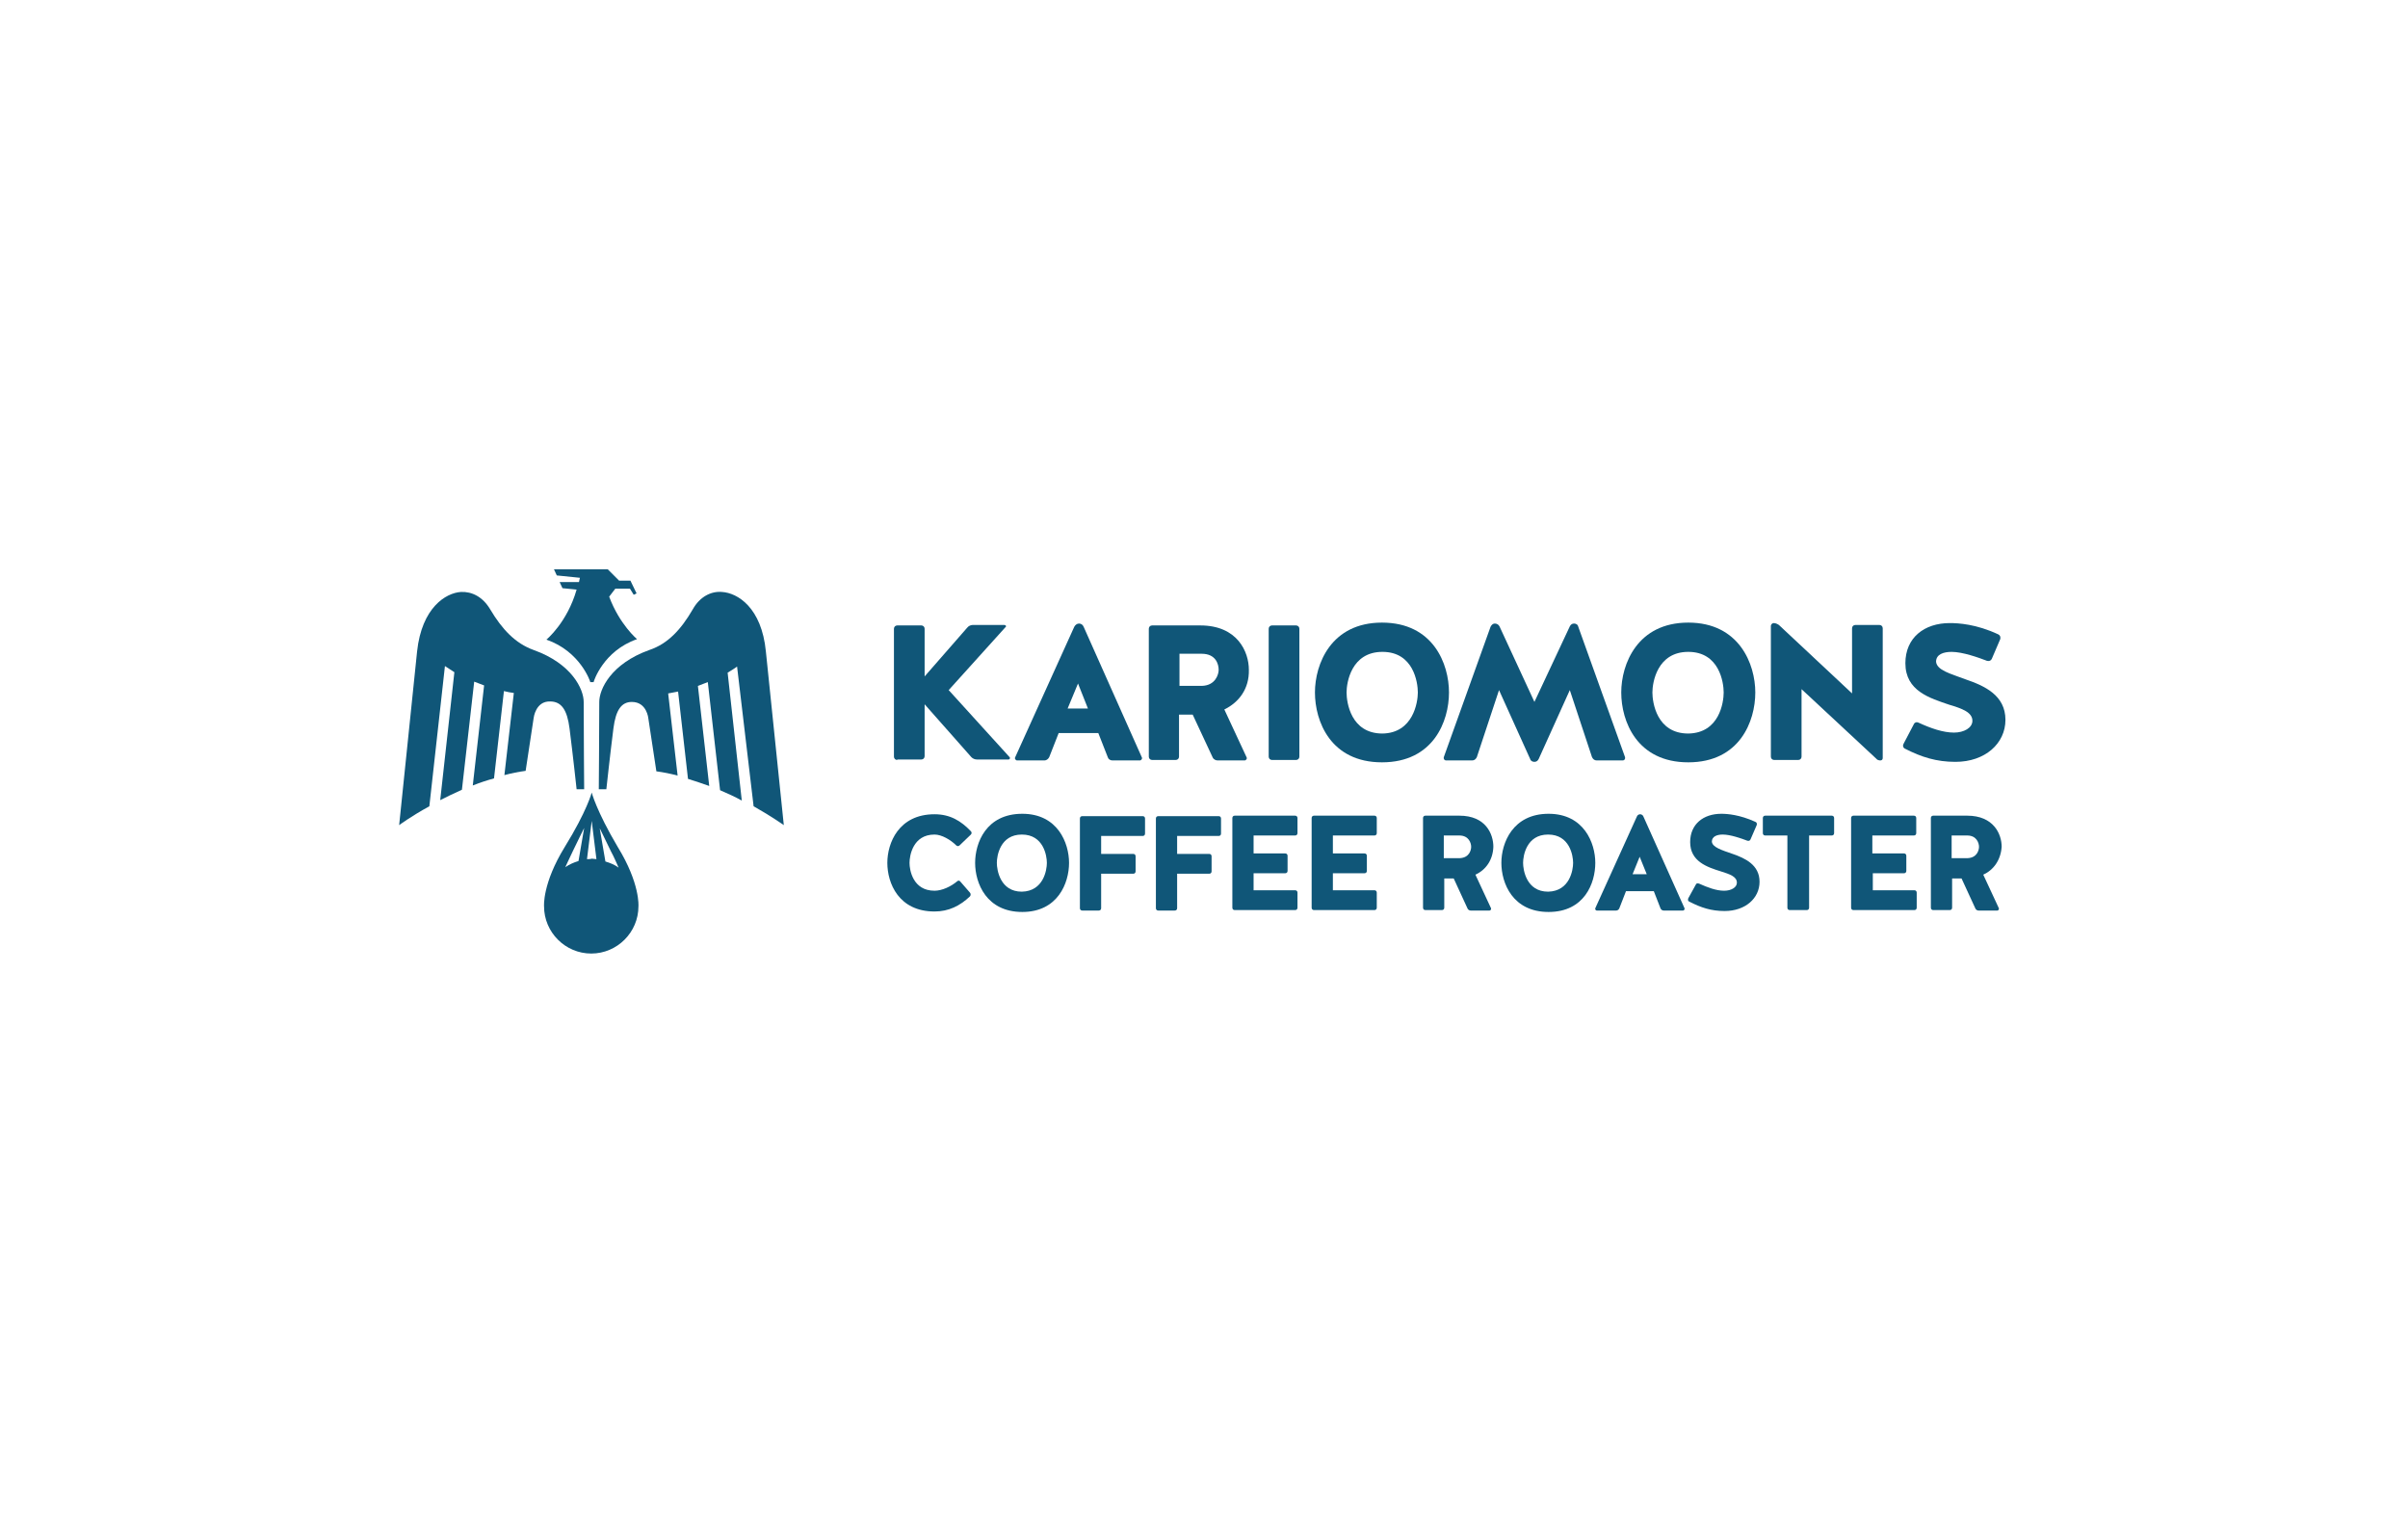 <?xml version="1.0" encoding="utf-8"?>
<!-- Generator: Adobe Illustrator 22.1.0, SVG Export Plug-In . SVG Version: 6.00 Build 0)  -->
<svg version="1.1" id="图层_1" xmlns="http://www.w3.org/2000/svg" xmlns:xlink="http://www.w3.org/1999/xlink" x="0px" y="0px"
	 viewBox="0 0 510.2 323.1" style="enable-background:new 0 0 510.2 323.1;" xml:space="preserve">
<style type="text/css">
	.st0{fill:#FFFFFF;}
	.st1{fill:#105678;}
</style>
<rect class="st0" width="510.2" height="323.1"/>
<g id="Symbols_1_">
	<g id="logo_x2F_set_1_" transform="translate(0.271, 0)">
		<g id="Group_1_">
			<g id="logo_x2F_type_1_" transform="translate(52.436, 5.793)">
				<g id="Group-2_3_">
					<path id="Fill-84_1_" class="st1" d="M137.4,155.2c-0.4,0-0.7-0.3-0.7-0.7v-27.1c0-0.4,0.3-0.7,0.7-0.7h5.1
						c0.4,0,0.7,0.3,0.7,0.7v10.1l9-10.3c0.3-0.4,0.8-0.6,1.2-0.6h6.7c0.3,0,0.5,0.3,0.2,0.5l-12,13.3l12.9,14.2
						c0.2,0.2,0,0.5-0.2,0.5h-6.7c-0.5,0-0.9-0.2-1.2-0.5l-9.9-11.2v11c0,0.4-0.3,0.7-0.7,0.7H137.4z"/>
					<path id="Fill-86_1_" class="st1" d="M173.5,144.3h4.3l-2.1-5.3L173.5,144.3z M189.2,154.6c0.2,0.3-0.1,0.7-0.4,0.7h-5.8
						c-0.5,0-0.9-0.3-1-0.7l-2-5.1h-8.4l-2,5.1c-0.2,0.4-0.6,0.7-1,0.7h-5.8c-0.3,0-0.6-0.4-0.4-0.7l12.5-27.6
						c0.2-0.4,0.6-0.7,1-0.7c0.4,0,0.8,0.2,1,0.7L189.2,154.6z"/>
					<path id="Fill-88_1_" class="st1" d="M205.5,136.1c0-1.2-0.6-3.4-3.6-3.4h-4.7v6.8h4.8C204.8,139.4,205.5,137.1,205.5,136.1
						 M206.7,144.5l4.7,10.1c0.2,0.3-0.1,0.7-0.4,0.7h-5.7c-0.4,0-0.9-0.2-1.1-0.7l-4.2-9h-2.9v8.9c0,0.4-0.3,0.7-0.7,0.7h-5
						c-0.4,0-0.7-0.3-0.7-0.7v-27.1c0-0.4,0.3-0.7,0.7-0.7h10.2c7.9,0,10.3,5.6,10.3,9.4C212,140.1,209.8,143,206.7,144.5"/>
					<path id="Fill-90_1_" class="st1" d="M222.6,154.5c0,0.4-0.3,0.7-0.7,0.7h-5.1c-0.4,0-0.7-0.3-0.7-0.7v-27.1
						c0-0.4,0.3-0.7,0.7-0.7h5.1c0.4,0,0.7,0.3,0.7,0.7V154.5z"/>
					<path id="Fill-92_1_" class="st1" d="M247.7,140.9c0-2.1-0.9-8.6-7.5-8.6c-6.6,0-7.6,6.5-7.6,8.6s0.9,8.7,7.6,8.7
						C246.7,149.5,247.7,143,247.7,140.9 M254.3,140.9c0,6.1-3.3,14.8-14.2,14.8c-10.9,0-14.2-8.7-14.2-14.8c0-6,3.4-14.8,14.2-14.8
						C251,126.1,254.3,134.9,254.3,140.9"/>
					<path id="Fill-94_1_" class="st1" d="M279.9,126.9c0.2-0.4,0.5-0.6,0.9-0.6c0.4,0,0.8,0.2,0.9,0.7l9.9,27.6
						c0.1,0.3-0.1,0.7-0.5,0.7h-5.5c-0.5,0-0.8-0.3-1-0.7l-4.7-14.2l-6.6,14.6c-0.2,0.4-0.5,0.6-0.9,0.6c-0.4,0-0.8-0.2-0.9-0.6
						l-6.6-14.6l-4.7,14.2c-0.2,0.4-0.5,0.7-1,0.7h-5.5c-0.4,0-0.6-0.4-0.5-0.7l9.9-27.6c0.2-0.4,0.5-0.7,0.9-0.7
						c0.4,0,0.8,0.2,1,0.6l7.4,16L279.9,126.9z"/>
					<path id="Fill-96_1_" class="st1" d="M312.5,140.9c0-2.1-0.9-8.6-7.5-8.6c-6.6,0-7.6,6.5-7.6,8.6s0.9,8.7,7.6,8.7
						C311.6,149.5,312.5,143,312.5,140.9 M319.2,140.9c0,6.1-3.3,14.8-14.2,14.8c-10.9,0-14.2-8.7-14.2-14.8c0-6,3.4-14.8,14.2-14.8
						C315.8,126.1,319.2,134.9,319.2,140.9"/>
					<path id="Fill-98_1_" class="st1" d="M323.2,155.2c-0.4,0-0.7-0.3-0.7-0.7v-27.7c0-0.3,0.3-0.6,0.6-0.6c0.4,0,0.8,0.2,1.1,0.4
						l15.5,14.5v-13.8c0-0.4,0.3-0.7,0.7-0.7h5.1c0.4,0,0.7,0.3,0.7,0.7v27.5c0,0.3-0.2,0.5-0.5,0.5c-0.3,0-0.7-0.1-0.9-0.4
						L329,140.2v14.3c0,0.4-0.3,0.7-0.7,0.7H323.2z"/>
					<path id="Fill-100_1_" class="st1" d="M372.2,146.7c0,5-4.3,8.9-10.6,8.9c-4,0-7.2-1-10.7-2.8c-0.4-0.2-0.5-0.6-0.3-1l2.2-4.2
						c0.2-0.4,0.6-0.5,1-0.3c2.6,1.2,5.2,2.1,7.5,2.1c2.1,0,3.9-1,3.9-2.5c0-1.8-2.2-2.6-4.9-3.4c-4.1-1.4-9.3-2.9-9.3-8.8
						c0-5.4,4-8.5,9.4-8.5c1.8,0,5.6,0.2,10.3,2.4c0.4,0.2,0.5,0.6,0.4,1l-1.8,4.2c-0.2,0.4-0.6,0.5-1,0.4c-1.8-0.7-5.2-1.9-7.5-1.9
						c-1.7,0-3.3,0.5-3.3,2.1c0.2,1.8,3,2.5,6.2,3.7C367.8,139.5,372.2,141.5,372.2,146.7"/>
					<path id="Fill-102_1_" class="st1" d="M150.6,173.3c-0.2,0.2-0.5,0.2-0.7,0c-1.2-1.2-3.1-2.3-4.6-2.3c-4.6,0-5.3,4.5-5.3,6
						c0,1.5,0.7,5.9,5.3,5.9c1.6,0,3.5-0.9,4.8-2c0.2-0.2,0.5-0.2,0.7,0.1l2,2.3c0.2,0.2,0.2,0.6,0,0.8c-2.1,2-4.5,3.2-7.5,3.2
						c-7.6,0-10-6-10-10.3c0-4.2,2.4-10.3,10-10.3c3.3,0,5.6,1.4,7.7,3.6c0.2,0.2,0.2,0.5,0,0.7L150.6,173.3z"/>
					<path id="Fill-104_1_" class="st1" d="M169.1,177c0-1.5-0.7-6-5.3-6c-4.6,0-5.3,4.5-5.3,6c0,1.5,0.7,6.1,5.3,6.1
						C168.4,183,169.1,178.5,169.1,177 M173.8,177c0,4.3-2.4,10.4-9.9,10.4c-7.6,0-10-6.1-10-10.4c0-4.2,2.3-10.4,10-10.4
						C171.4,166.6,173.8,172.8,173.8,177"/>
					<path id="Fill-106_1_" class="st1" d="M180.6,179.3v7.3c0,0.3-0.2,0.5-0.5,0.5h-3.5c-0.3,0-0.5-0.2-0.5-0.5v-19
						c0-0.3,0.2-0.5,0.5-0.5h12.8c0.3,0,0.5,0.2,0.5,0.5v3.2c0,0.3-0.2,0.5-0.5,0.5h-8.8v3.8h6.8c0.3,0,0.5,0.2,0.5,0.5v3.2
						c0,0.3-0.2,0.5-0.5,0.5H180.6z"/>
					<path id="Fill-108_1_" class="st1" d="M196.7,179.3v7.3c0,0.3-0.2,0.5-0.5,0.5h-3.5c-0.3,0-0.5-0.2-0.5-0.5v-19
						c0-0.3,0.2-0.5,0.5-0.5h12.8c0.3,0,0.5,0.2,0.5,0.5v3.2c0,0.3-0.2,0.5-0.5,0.5h-8.8v3.8h6.8c0.3,0,0.5,0.2,0.5,0.5v3.2
						c0,0.3-0.2,0.5-0.5,0.5H196.7z"/>
					<path id="Fill-110_1_" class="st1" d="M212.9,179.3v3.5h8.8c0.3,0,0.5,0.2,0.5,0.5v3.2c0,0.3-0.2,0.5-0.5,0.5h-12.8
						c-0.3,0-0.5-0.2-0.5-0.5v-19c0-0.3,0.2-0.5,0.5-0.5h12.8c0.3,0,0.5,0.2,0.5,0.5v3.2c0,0.3-0.2,0.5-0.5,0.5h-8.8v3.8h6.7
						c0.3,0,0.5,0.2,0.5,0.5v3.2c0,0.3-0.2,0.5-0.5,0.5H212.9z"/>
					<path id="Fill-112_1_" class="st1" d="M229.7,179.3v3.5h8.8c0.3,0,0.5,0.2,0.5,0.5v3.2c0,0.3-0.2,0.5-0.5,0.5h-12.8
						c-0.3,0-0.5-0.2-0.5-0.5v-19c0-0.3,0.2-0.5,0.5-0.5h12.8c0.3,0,0.5,0.2,0.5,0.5v3.2c0,0.3-0.2,0.5-0.5,0.5h-8.8v3.8h6.7
						c0.3,0,0.5,0.2,0.5,0.5v3.2c0,0.3-0.2,0.5-0.5,0.5H229.7z"/>
					<path id="Fill-114_1_" class="st1" d="M259,173.6c0-0.8-0.5-2.4-2.5-2.4h-3.3v4.8h3.4C258.6,175.9,259,174.3,259,173.6
						 M259.9,179.5l3.3,7.1c0.1,0.2-0.1,0.5-0.3,0.5h-4c-0.3,0-0.6-0.2-0.7-0.5l-2.9-6.3h-2v6.2c0,0.3-0.2,0.5-0.5,0.5h-3.5
						c-0.3,0-0.5-0.2-0.5-0.5v-19c0-0.3,0.2-0.5,0.5-0.5h7.2c5.6,0,7.2,3.9,7.2,6.6C263.6,176.4,262.1,178.5,259.9,179.5"/>
					<path id="Fill-116_1_" class="st1" d="M280.6,177c0-1.5-0.7-6-5.3-6c-4.6,0-5.3,4.5-5.3,6c0,1.5,0.7,6.1,5.3,6.1
						C279.9,183,280.6,178.5,280.6,177 M285.3,177c0,4.3-2.3,10.4-9.9,10.4c-7.6,0-10-6.1-10-10.4c0-4.2,2.4-10.4,10-10.4
						C282.9,166.6,285.3,172.8,285.3,177"/>
					<path id="Fill-118_1_" class="st1" d="M293.2,179.4h3l-1.5-3.7L293.2,179.4z M304.2,186.6c0.1,0.2-0.1,0.5-0.3,0.5h-4.1
						c-0.3,0-0.6-0.2-0.7-0.5l-1.4-3.6h-5.9l-1.4,3.6c-0.1,0.3-0.4,0.5-0.7,0.5h-4.1c-0.2,0-0.4-0.3-0.3-0.5l8.8-19.4
						c0.1-0.3,0.4-0.5,0.7-0.5c0.3,0,0.6,0.2,0.7,0.5L304.2,186.6z"/>
					<path id="Fill-120_1_" class="st1" d="M320.1,181c0,3.5-3,6.2-7.4,6.2c-2.8,0-5-0.7-7.5-2c-0.3-0.1-0.3-0.4-0.2-0.7l1.6-2.9
						c0.1-0.3,0.4-0.3,0.7-0.2c1.8,0.8,3.6,1.5,5.3,1.5c1.5,0,2.7-0.7,2.7-1.7c0-1.3-1.5-1.8-3.4-2.4c-2.9-0.9-6.5-2.1-6.5-6.2
						c0-3.8,2.8-6,6.6-6c1.3,0,3.9,0.2,7.2,1.7c0.3,0.1,0.4,0.4,0.3,0.7l-1.3,3c-0.1,0.3-0.4,0.4-0.7,0.3c-1.3-0.5-3.6-1.3-5.2-1.3
						c-1.2,0-2.3,0.4-2.3,1.5c0.1,1.2,2.1,1.8,4.4,2.6C317,176,320.1,177.4,320.1,181"/>
					<path id="Fill-122_1_" class="st1" d="M326,171.2h-4.7c-0.3,0-0.5-0.2-0.5-0.5v-3.2c0-0.3,0.2-0.5,0.5-0.5h14.1
						c0.3,0,0.5,0.2,0.5,0.5v3.2c0,0.3-0.2,0.5-0.5,0.5h-4.8v15.3c0,0.3-0.2,0.5-0.5,0.5h-3.6c-0.3,0-0.5-0.2-0.5-0.5V171.2z"/>
					<path id="Fill-124_1_" class="st1" d="M344.1,179.3v3.5h8.8c0.3,0,0.5,0.2,0.5,0.5v3.2c0,0.3-0.2,0.5-0.5,0.5H340
						c-0.3,0-0.5-0.2-0.5-0.5v-19c0-0.3,0.2-0.5,0.5-0.5h12.8c0.3,0,0.5,0.2,0.5,0.5v3.2c0,0.3-0.2,0.5-0.5,0.5h-8.8v3.8h6.7
						c0.3,0,0.5,0.2,0.5,0.5v3.2c0,0.3-0.2,0.5-0.5,0.5H344.1z"/>
					<path id="Fill-126_1_" class="st1" d="M366.6,173.6c0-0.8-0.5-2.4-2.5-2.4h-3.3v4.8h3.4C366.2,175.9,366.6,174.3,366.6,173.6
						 M367.5,179.5l3.3,7.1c0.1,0.2-0.1,0.5-0.3,0.5h-4c-0.3,0-0.6-0.2-0.7-0.5l-2.9-6.3h-2v6.2c0,0.3-0.2,0.5-0.5,0.5h-3.5
						c-0.3,0-0.5-0.2-0.5-0.5v-19c0-0.3,0.2-0.5,0.5-0.5h7.2c5.6,0,7.3,3.9,7.3,6.6C371.2,176.4,369.7,178.5,367.5,179.5"/>
				</g>
			</g>
			<g id="logo_x2F_mark_1_" transform="translate(0, -0)">
				<g id="Group-2_2_">
					<path id="Fill-128_1_" class="st1" d="M124.8,144.5h0.7h0c0-0.1,2-6.6,9.2-9.1c0,0-3.7-3.1-5.9-9l1.3-1.7l3.1,0l0.8,1.3
						l0.6-0.3l-1.3-2.7h-2.4l-2.4-2.4h-11.4l0.6,1.3l4.9,0.5c-0.1,0.3-0.1,0.6-0.2,0.9l-4.1,0l0.6,1.3l3,0.3c-2,7-6.4,10.6-6.4,10.6
						C122.7,138,124.8,144.4,124.8,144.5"/>
					<path id="Fill-130_1_" class="st1" d="M120.4,154.3c0.7,5.5,1.5,12.9,1.5,12.9l1.6,0c0,0-0.1-12.2-0.1-18.5
						c0-2.7-2.5-8.1-10.6-11c-3.9-1.4-6.7-4.4-9.2-8.6c-1.6-2.7-3.9-3.8-6.2-3.7c-3.2,0.2-8.3,3.3-9.3,12.6
						c-0.4,3.9-3.8,36.8-3.8,36.8s2.4-1.8,6.4-4l3.3-29.7c0.6,0.4,1.2,0.8,2,1.3l-3,27.1c1.4-0.7,3-1.5,4.6-2.2l2.6-22.9
						c0.7,0.3,1.4,0.5,2.1,0.8l-2.4,21.2c1.5-0.6,3-1.1,4.5-1.5l2.1-18.5c0.7,0.2,1.4,0.3,2.1,0.4l-2,17.4c1.5-0.4,3-0.7,4.5-0.9
						l1.7-11.2c0,0,0.4-3.6,3.5-3.5C118.7,148.6,119.9,150.4,120.4,154.3"/>
					<path id="Fill-132_1_" class="st1" d="M159.4,170.8c3.9,2.2,6.4,4,6.4,4s-3.4-32.9-3.8-36.8c-0.9-9.3-6-12.4-9.3-12.6
						c-2.3-0.2-4.7,1-6.2,3.7c-2.5,4.3-5.3,7.3-9.2,8.6c-8.1,2.9-10.6,8.3-10.6,11c0,6.3-0.1,18.5-0.1,18.5l1.6,0
						c0,0,0.8-7.4,1.5-12.9c0.5-3.9,1.7-5.6,3.9-5.6c3.2,0,3.5,3.5,3.5,3.5l1.7,11.2c1.5,0.2,3,0.5,4.5,0.9l-2-17.4
						c0.7-0.1,1.4-0.3,2.1-0.4l2.1,18.5c1.6,0.5,3.1,1,4.5,1.5l-2.4-21.2c0.7-0.3,1.4-0.5,2.1-0.8l2.6,22.9c1.6,0.7,3.2,1.4,4.6,2.2
						l-3-27.1c0.8-0.5,1.5-0.9,2-1.3L159.4,170.8z"/>
					<path id="Fill-134_1_" class="st1" d="M124.1,182l1-8.1l1,8.1c-0.3,0-0.7-0.1-1-0.1C124.8,182,124.5,182,124.1,182
						 M123.5,175.4l-1.2,7c-1,0.3-1.9,0.7-2.8,1.3c0.4-0.8,1-2.2,1.6-3.4C121.9,178.6,123.5,175.4,123.5,175.4 M129.2,180.4
						c0.6,1.1,1.2,2.5,1.6,3.4c-0.8-0.6-1.8-1-2.8-1.3l-1.2-7C126.8,175.4,128.3,178.6,129.2,180.4 M125.1,167.9c0,0-1,3.9-5.7,11.5
						c-4.8,7.8-4.4,12.6-4.4,12.6c0,5.5,4.5,10,10,10c5.5,0,10-4.5,10-10h0c0,0,0.4-4.8-4.4-12.6
						C126.1,171.8,125.1,167.9,125.1,167.9"/>
				</g>
			</g>
		</g>
	</g>
</g>
</svg>
